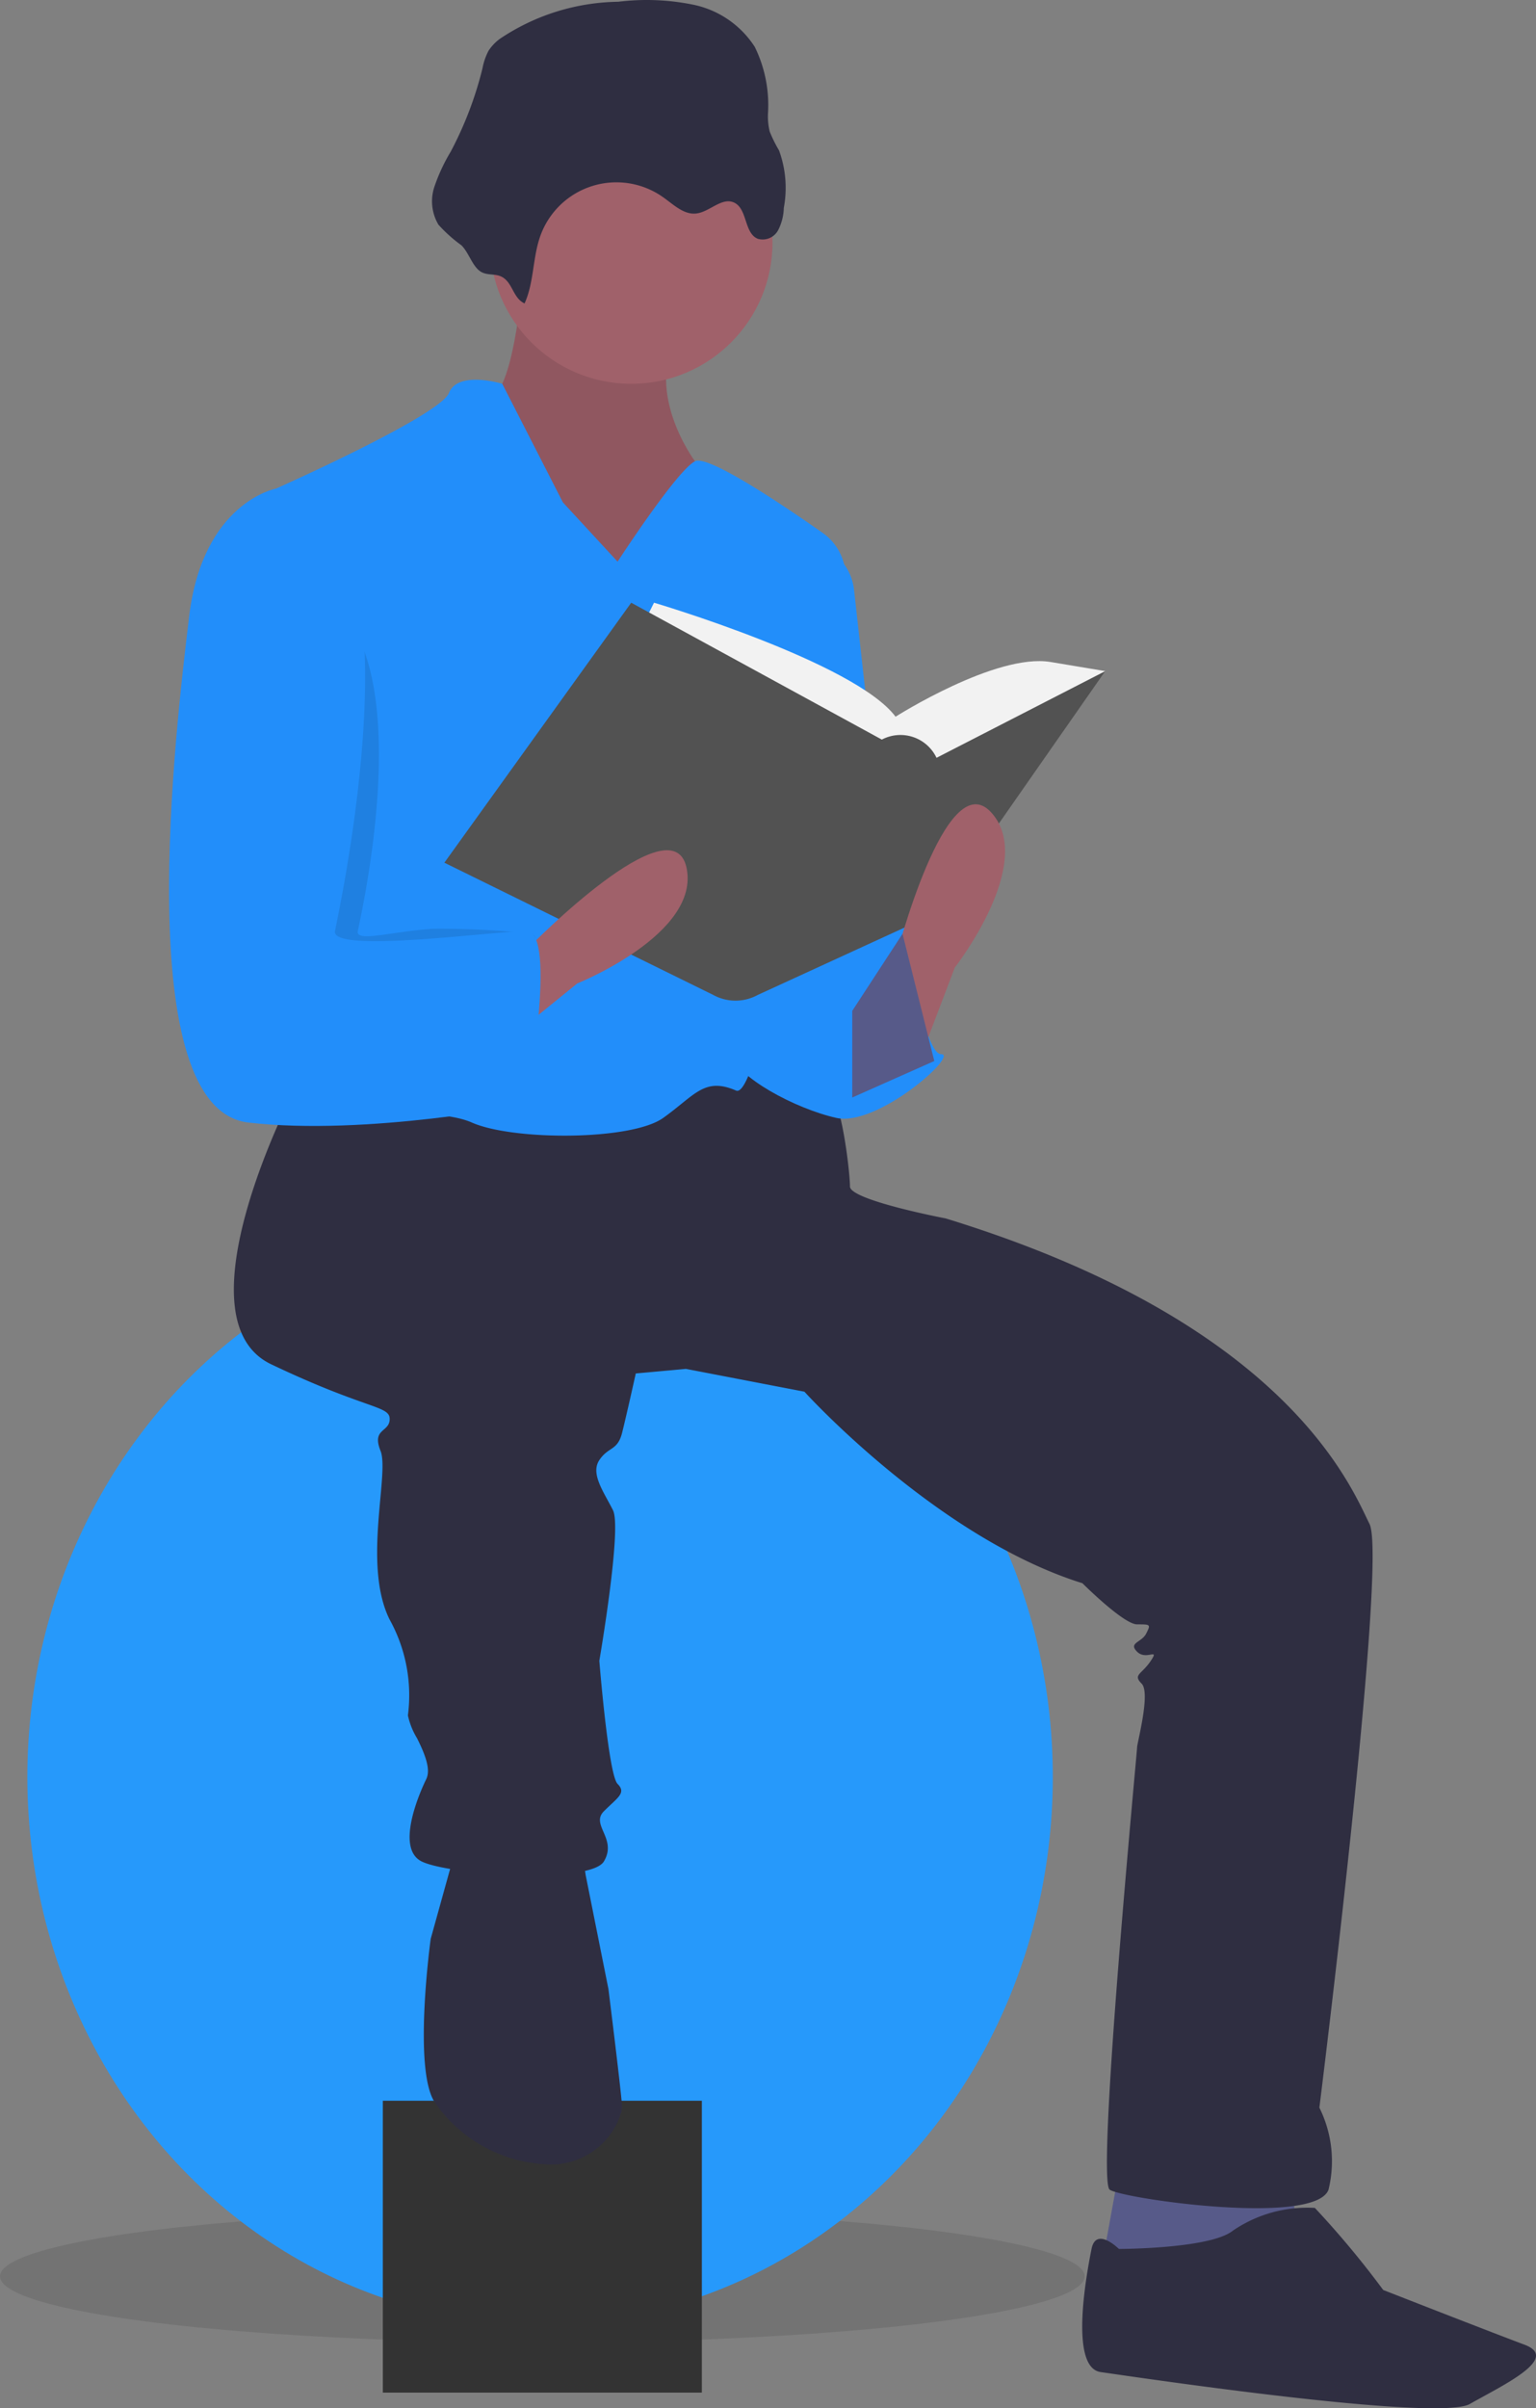 <svg id="グループ_1651" data-name="グループ 1651" xmlns="http://www.w3.org/2000/svg" width="74.743" height="117.122" viewBox="0 0 74.743 117.122">
  <rect x="0" y="0" width="74.743" height="117.122" fill="#808080" stroke="none"/>
  <ellipse id="楕円形_298" data-name="楕円形 298" cx="26.391" cy="3.216" rx="26.391" ry="3.216" transform="translate(0 107.488)" opacity="0.1"/>
  <ellipse id="楕円形_299" data-name="楕円形 299" cx="24.95" cy="26.613" rx="24.95" ry="26.613" transform="translate(1.331 59.806)" fill="#2699fb"/>
  <rect id="長方形_1311" data-name="長方形 1311" width="15.524" height="14.194" transform="translate(18.629 102.165)" fill="#333"/>
  <path id="パス_890" data-name="パス 890" d="M393.387,607.614l-.887,4.879,5.766.887,3.77-2.218-.222-3.548Z" transform="translate(-338.941 -502.011)" fill="#575a89"/>
  <path id="パス_891" data-name="パス 891" d="M532.181,303.1s-.443,5.1-1.552,5.323,2.44,9.093,2.44,9.093h5.323l4.214-1.109-2-4.879s-2.661-3.548-.665-6.431S532.181,303.1,532.181,303.1Z" transform="translate(-506.788 -289.096)" fill="#a0616a"/>
  <path id="パス_892" data-name="パス 892" d="M532.181,303.1s-.443,5.1-1.552,5.323,2.44,9.093,2.44,9.093h5.323l4.214-1.109-2-4.879s-2.661-3.548-.665-6.431S532.181,303.1,532.181,303.1Z" transform="translate(-506.788 -289.096)" opacity="0.1"/>
  <path id="パス_893" data-name="パス 893" d="M478.115,476.444s-5.766,11.089-1.109,13.307,5.766,2,5.766,2.661-.887.444-.444,1.552-.887,5.544.444,8.206a7.587,7.587,0,0,1,.887,4.657,3.583,3.583,0,0,0,.444,1.109c.444.887.665,1.552.444,2s-1.552,3.327-.222,3.992,8.206,1.109,8.871,0-.665-1.774,0-2.44,1.109-.887.665-1.331-.887-5.988-.887-5.988,1.109-6.432.665-7.319-1.109-1.774-.665-2.439.887-.444,1.109-1.331.665-2.883.665-2.883l2.44-.222,5.766,1.109s6.431,7.1,13.528,9.315c0,0,2,2,2.661,2s.665,0,.444.444-.887.444-.444.887,1.109-.222.665.444-.887.665-.444,1.109-.222,2.883-.222,3.1-2,21.069-1.331,21.512,9.98,1.774,10.645,0a5.844,5.844,0,0,0-.444-3.992s3.327-26.613,2.44-28.387-3.992-9.758-20.625-14.859c0,0-4.657-.887-4.657-1.552s-.444-4.879-1.331-5.1-5.988-.444-5.988-.444l-6.432,2L482.55,476Z" transform="translate(-463.81 -423.402)" fill="#2f2e41"/>
  <path id="パス_894" data-name="パス 894" d="M518.312,645.222l-1.109,3.992s-.887,6.432.222,7.984a6.975,6.975,0,0,0,5.31,2.974,3.564,3.564,0,0,0,3.721-2.466,1.109,1.109,0,0,0,.061-.287c0-.444-.665-5.766-.665-5.766l-1.109-5.544-.222-1.552Z" transform="translate(-496.245 -554.922)" fill="#2f2e41"/>
  <path id="パス_895" data-name="パス 895" d="M663.122,726.354s-1.109-1.109-1.331,0-1.109,5.766.444,5.988,16.411,2.44,17.964,1.552,4.436-2.218,2.661-2.883-6.875-2.661-6.875-2.661a45.132,45.132,0,0,0-3.327-3.992,6.418,6.418,0,0,0-3.992,1.109C667.557,726.354,663.122,726.354,663.122,726.354Z" transform="translate(-608.676 -616.982)" fill="#2f2e41"/>
  <ellipse id="楕円形_300" data-name="楕円形 300" cx="6.875" cy="6.875" rx="6.875" ry="6.875" transform="translate(23.841 4.916)" fill="#a0616a"/>
  <path id="パス_896" data-name="パス 896" d="M499.2,332.511l-2.661-2.883-2.95-5.766s-2.151-.665-2.594.444-8.427,4.657-8.427,4.657,2,18.629,1.109,20.4-2.44,8.871-1.109,9.536,7.54,0,9.536.887,7.762.887,9.315-.222,2-2,3.548-1.331c1.322.566,4.411-18.8,5.3-24.569a2.627,2.627,0,0,0-1.089-2.553c-1.99-1.4-5.574-3.8-6.208-3.484C502.082,328.076,499.2,332.511,499.2,332.511Z" transform="translate(-469.148 -305.196)" fill="#228efa"/>
  <path id="パス_897" data-name="パス 897" d="M590.3,359.557h0a2.63,2.63,0,0,1,1.976,2.261l1.794,16.146s-4.436,9.536-6.653,3.1S590.3,359.557,590.3,359.557Z" transform="translate(-550.717 -333.128)" fill="#228efa"/>
  <path id="パス_898" data-name="パス 898" d="M587.875,444.887l4.879-1.331s.887,6.21,1.774,6.21-3.1,3.548-5.1,3.1-4.879-2-5.1-3.1,2-5.766,2-5.766Z" transform="translate(-548.732 -398.499)" fill="#228efa"/>
  <path id="パス_899" data-name="パス 899" d="M523.213,255.146c.467-1.031.386-2.233.773-3.3a3.931,3.931,0,0,1,5.978-1.859c.5.354,1,.853,1.6.785.654-.073,1.236-.8,1.837-.535.666.3.486,1.49,1.161,1.765a.853.853,0,0,0,.98-.4,2.49,2.49,0,0,0,.285-1.1,5.281,5.281,0,0,0-.233-2.8,6.731,6.731,0,0,1-.45-.907,3.1,3.1,0,0,1-.086-.895,6.409,6.409,0,0,0-.644-3.232,4.687,4.687,0,0,0-2.966-2.045,11.315,11.315,0,0,0-3.681-.148,10.571,10.571,0,0,0-5.753,1.8,2.25,2.25,0,0,0-.553.581,3,3,0,0,0-.295.852,17.614,17.614,0,0,1-1.545,4.053,8.8,8.8,0,0,0-.8,1.722,2.23,2.23,0,0,0,.2,1.832,7.006,7.006,0,0,0,1.115,1c.36.346.529,1.012.928,1.275.348.229.765.067,1.121.31C522.643,254.214,522.676,254.9,523.213,255.146Z" transform="translate(-497.687 -240.389)" fill="#2f2e41"/>
  <path id="パス_900" data-name="パス 900" d="M564.382,373.887l.665-1.331s9.758,2.883,11.754,5.544c0,0,4.879-3.1,7.54-2.661l2.661.444L578.8,383.2l-10.423-.887Z" transform="translate(-533.222 -343.245)" fill="#f2f2f2"/>
  <path id="パス_901" data-name="パス 901" d="M530.474,372.557,521.382,385.2l13.085,6.432a2.249,2.249,0,0,0,2.164,0l8.7-3.992,8.206-11.754-8.206,4.214a1.943,1.943,0,0,0-2.661-.887Z" transform="translate(-499.759 -343.245)" fill="#525252"/>
  <path id="パス_902" data-name="パス 902" d="M621.491,429.353l1.774-4.657s3.992-5.1,1.774-7.54-4.657,7.1-4.657,7.1Z" transform="translate(-576.803 -377.642)" fill="#a0616a"/>
  <path id="パス_903" data-name="パス 903" d="M533.079,436.459l3.871-3.139s6.012-2.41,5.318-5.633-7.589,3.8-7.589,3.8Z" transform="translate(-508.862 -385.491)" fill="#a0616a"/>
  <path id="パス_904" data-name="パス 904" d="M471.278,363.929h-.222s-3.437-4.1-4.1,1.442-2.883,23.952,2.883,24.617a14.021,14.021,0,0,0,9.869-2.772s4.214-6.431,2.661-6.431a41.714,41.714,0,0,0-4.657-.222c-1.988.123-3.774.683-3.659.111C474.272,379.565,477.488,365.482,471.278,363.929Z" transform="translate(-456.641 -335.394)" opacity="0.1"/>
  <path id="パス_905" data-name="パス 905" d="M467.055,348l-.887-.444s-3.548.665-4.214,6.21-2.883,23.952,2.883,24.617,13.528-.887,13.528-.887,1.552-8.427,0-8.427-9.536,1.109-9.315,0S473.264,349.553,467.055,348Z" transform="translate(-452.75 -323.79)" fill="#228efa"/>
  <path id="パス_906" data-name="パス 906" d="M338,339.961l2.446-3.748,1.546,6.188L338,344.175Z" transform="translate(-296.528 -290.801)" fill="#575a89"/>
</svg>
